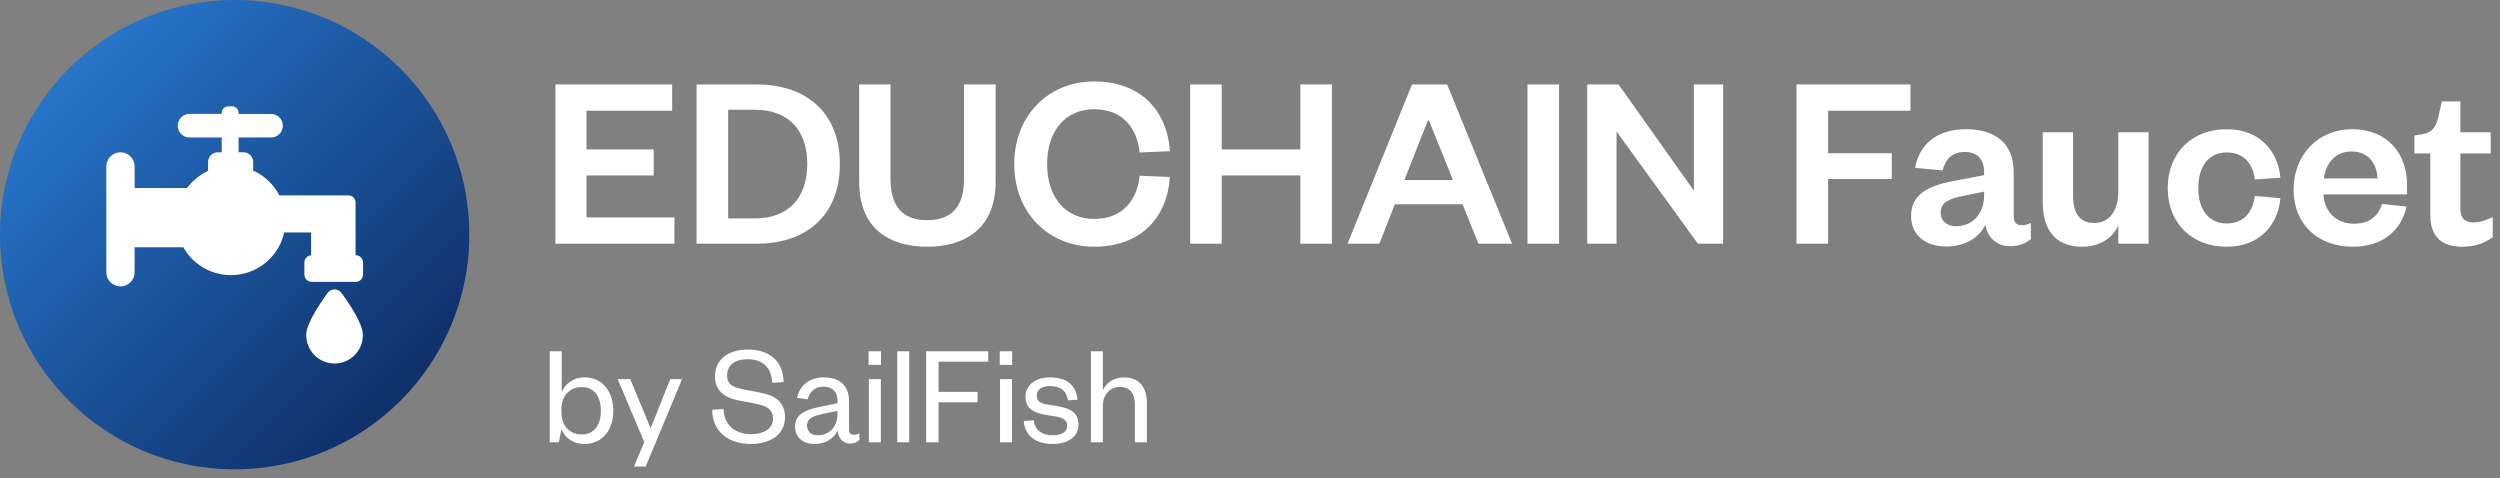 <svg width="277" height="53" viewBox="0 0 277 53" fill="none" xmlns="http://www.w3.org/2000/svg">
<rect x="0" y="0" width="277" height="53" fill="#808080" stroke="none"/>
<g clip-path="url(#clip0_367_6544)">
<path d="M26 52C40.359 52 52 40.359 52 26C52 11.641 40.359 0 26 0C11.641 0 0 11.641 0 26C0 40.359 11.641 52 26 52Z" fill="url(#paint0_linear_367_6544)"/>
<path d="M39.406 28.279H39.396V22.416C39.396 22.213 39.315 22.018 39.172 21.875C39.028 21.731 38.833 21.65 38.63 21.65H30.96C30.328 20.435 29.303 19.468 28.053 18.908V17.938C28.053 17.656 27.941 17.385 27.741 17.186C27.542 16.986 27.271 16.874 26.989 16.874H26.434V15.234H30.031C30.203 15.234 30.372 15.201 30.531 15.135C30.689 15.069 30.833 14.973 30.955 14.852C31.076 14.73 31.172 14.587 31.238 14.428C31.303 14.27 31.337 14.1 31.337 13.928C31.337 13.757 31.303 13.587 31.238 13.428C31.172 13.27 31.076 13.126 30.955 13.005C30.833 12.883 30.689 12.787 30.531 12.722C30.372 12.656 30.203 12.622 30.031 12.622H26.434V12.514C26.434 12.418 26.416 12.322 26.379 12.234C26.343 12.145 26.29 12.064 26.222 11.996C26.154 11.928 26.074 11.874 25.985 11.837C25.896 11.8 25.801 11.781 25.706 11.781H25.299C25.106 11.781 24.921 11.858 24.784 11.995C24.648 12.131 24.571 12.316 24.571 12.509V12.618H20.999C20.653 12.618 20.32 12.756 20.076 13.001C19.831 13.246 19.693 13.578 19.693 13.924C19.692 14.096 19.726 14.266 19.791 14.425C19.857 14.584 19.953 14.729 20.074 14.85C20.195 14.972 20.34 15.069 20.498 15.135C20.657 15.2 20.827 15.234 20.999 15.234H24.567V16.877H24.115C23.834 16.878 23.565 16.99 23.366 17.188C23.168 17.387 23.056 17.656 23.055 17.937V18.939C22.134 19.366 21.336 20.015 20.731 20.829H14.916V18.441C14.916 18.025 14.751 17.626 14.457 17.332C14.163 17.038 13.764 16.873 13.348 16.873C13.143 16.873 12.939 16.913 12.748 16.992C12.558 17.071 12.385 17.186 12.24 17.332C12.094 17.478 11.979 17.65 11.9 17.841C11.822 18.031 11.781 18.235 11.781 18.441V30.164C11.781 30.37 11.822 30.574 11.9 30.764C11.979 30.954 12.094 31.127 12.24 31.273C12.385 31.419 12.558 31.534 12.748 31.613C12.939 31.692 13.143 31.732 13.348 31.732C13.764 31.732 14.163 31.567 14.457 31.273C14.751 30.979 14.916 30.58 14.916 30.164V27.398H20.312C20.912 28.466 21.822 29.326 22.92 29.866C24.019 30.405 25.256 30.599 26.467 30.421C27.678 30.243 28.807 29.702 29.704 28.869C30.602 28.036 31.225 26.951 31.492 25.756H34.471V28.282C34.268 28.299 34.079 28.391 33.941 28.54C33.803 28.69 33.725 28.886 33.725 29.09V30.418C33.725 30.634 33.81 30.84 33.963 30.992C34.115 31.145 34.322 31.23 34.537 31.23H39.412C39.628 31.23 39.834 31.145 39.987 30.992C40.139 30.84 40.225 30.634 40.225 30.418V29.09C40.225 28.983 40.203 28.877 40.162 28.778C40.12 28.679 40.06 28.59 39.984 28.514C39.908 28.439 39.818 28.379 39.719 28.339C39.619 28.299 39.513 28.278 39.406 28.279Z" fill="white"/>
<path d="M40.206 37.081C40.214 37.497 40.138 37.911 39.984 38.299C39.83 38.686 39.6 39.039 39.308 39.336C39.016 39.633 38.667 39.87 38.283 40.031C37.898 40.192 37.486 40.275 37.069 40.275C36.652 40.275 36.239 40.192 35.855 40.031C35.47 39.87 35.122 39.633 34.83 39.336C34.538 39.039 34.308 38.686 34.153 38.299C33.999 37.911 33.923 37.497 33.931 37.081C33.931 35.908 35.366 33.74 36.295 32.459C36.384 32.337 36.501 32.238 36.635 32.17C36.769 32.102 36.918 32.066 37.069 32.066C37.22 32.066 37.368 32.102 37.503 32.17C37.637 32.238 37.753 32.337 37.842 32.459C38.772 33.74 40.206 35.908 40.206 37.081Z" fill="white"/>
</g>
<path d="M74.728 24.088V27H61.54V9.36H74.476V12.272H64.984V16.556H72.432V19.44H64.984V24.088H74.728ZM80.681 24.2H83.621C87.345 24.2 89.445 21.96 89.445 18.152C89.445 14.4 87.345 12.16 83.621 12.16H80.681V24.2ZM77.181 27V9.36H83.845C89.529 9.36 93.057 12.664 93.057 18.18C93.057 23.696 89.529 27 83.845 27H77.181ZM102.728 27.336C98.5 27.336 95.196 25.292 95.196 20.14V9.36H98.668V19.776C98.668 22.828 99.956 24.396 102.728 24.396C105.528 24.396 106.816 22.828 106.816 19.804V9.36H110.316V20.14C110.316 25.292 106.956 27.336 102.728 27.336ZM112.38 18.18C112.38 12.748 116.216 9.024 121.228 9.024C126.436 9.024 129.32 12.3 129.628 16.752L126.268 16.892C126.016 14.26 124.448 12.104 121.228 12.104C118.092 12.104 116.02 14.456 116.02 18.18C116.02 21.904 118.092 24.256 121.228 24.256C124.448 24.256 126.016 22.1 126.268 19.468L129.628 19.608C129.32 24.088 126.436 27.336 121.228 27.336C116.216 27.336 112.38 23.612 112.38 18.18ZM135.368 27H131.868V9.36H135.368V16.556H144.076V9.36H147.576V27H144.076V19.44H135.368V27ZM156.449 9.36H160.341L167.537 27H163.813L162.049 22.632H154.545L152.837 27H149.309L156.449 9.36ZM158.213 13.336L155.609 19.944H160.985L158.325 13.336H158.213ZM169.247 9.36H172.747V27H169.247V9.36ZM179.336 9.36L187.68 21.12V9.36H190.928V27H188.128L179.112 14.568V27H175.864V9.36H179.336ZM202.552 27H199.052V9.36H211.68V12.272H202.552V16.976H209.608V19.832H202.552V27ZM219.84 21.652V21.232L217.516 21.708C215.976 22.016 215.024 22.408 215.024 23.556C215.024 24.424 215.64 25.068 216.732 25.068C218.496 25.068 219.84 23.752 219.84 21.652ZM223.116 19.076V24.004C223.116 24.648 223.452 24.956 223.984 24.956C224.32 24.956 224.656 24.872 225.02 24.704V26.496C224.488 26.916 223.816 27.28 222.696 27.28C221.296 27.28 220.232 26.384 219.98 24.9C219.28 26.356 217.712 27.308 215.668 27.308C213.316 27.308 211.748 26.048 211.748 23.92C211.748 21.568 213.596 20.588 216.452 20.056L219.84 19.412V19.048C219.84 17.676 219.112 16.836 217.684 16.836C216.284 16.836 215.528 17.676 215.248 18.88L212.196 18.6C212.616 16.08 214.548 14.316 217.824 14.316C221.016 14.316 223.116 15.828 223.116 19.076ZM234.707 21.26V14.652H238.067V27H234.707V24.984C234.063 26.412 232.607 27.336 230.731 27.336C227.455 27.336 226.335 25.124 226.335 22.38V14.652H229.695V21.708C229.695 23.584 230.395 24.704 232.047 24.704C233.699 24.704 234.707 23.36 234.707 21.26ZM240.184 20.84C240.184 16.92 242.9 14.316 246.708 14.316C250.376 14.316 252.392 16.724 252.672 19.692L249.844 19.888C249.592 18.04 248.556 16.892 246.708 16.892C244.86 16.892 243.572 18.264 243.572 20.84C243.572 23.388 244.86 24.76 246.708 24.76C248.556 24.76 249.592 23.584 249.844 21.708L252.672 21.96C252.392 24.928 250.376 27.336 246.708 27.336C242.9 27.336 240.184 24.76 240.184 20.84ZM263.93 22.604L266.646 22.884C266.03 25.684 263.846 27.336 260.682 27.336C256.874 27.336 254.13 24.9 254.13 21.008C254.13 17.116 256.902 14.316 260.598 14.316C264.63 14.316 266.702 17.116 266.702 20.476V21.54H257.434C257.546 23.556 258.974 24.788 260.794 24.788C262.446 24.788 263.454 24.06 263.93 22.604ZM257.49 19.776H263.426C263.37 18.18 262.446 16.78 260.57 16.78C258.722 16.78 257.686 18.124 257.49 19.776ZM269.278 23.864V17.004H267.514V15.016L268.354 14.876C269.558 14.68 269.894 14.064 270.174 12.916L270.566 11.236H272.61V14.652H275.97V17.004H272.61V23.108C272.61 24.172 273.086 24.648 274.094 24.648C274.766 24.648 275.466 24.396 276.194 24.06V26.272C275.298 26.944 274.29 27.336 272.778 27.336C270.874 27.336 269.278 26.496 269.278 23.864Z" fill="white"/>
<path d="M62.208 45.304V45.704C62.208 47.24 63.184 48.136 64.448 48.136C65.824 48.136 66.576 47.112 66.576 45.512C66.576 43.912 65.824 42.888 64.448 42.888C63.184 42.888 62.208 43.784 62.208 45.304ZM62.208 47.544L61.92 49H60.912V38.92H62.24V43.48C62.544 42.616 63.44 41.816 64.752 41.816C66.816 41.816 67.952 43.448 67.952 45.512C67.952 47.576 66.816 49.192 64.736 49.192C63.44 49.192 62.528 48.424 62.208 47.544ZM71.544 51.688H70.248L71.384 48.984L68.44 42.008H69.832L72.056 47.384H72.12L74.264 42.008H75.576L71.544 51.688ZM78.915 45.4L80.162 45.32C80.243 47.16 81.507 48.104 83.203 48.104C84.707 48.104 85.65 47.464 85.65 46.36C85.65 45.432 85.043 44.984 83.731 44.728L81.731 44.344C80.243 44.056 79.219 43.256 79.219 41.688C79.219 39.928 80.611 38.728 82.819 38.728C85.347 38.728 86.802 40.072 86.819 42.344L85.555 42.408C85.507 40.744 84.499 39.8 82.835 39.8C81.379 39.8 80.562 40.488 80.562 41.608C80.562 42.6 81.219 42.92 82.386 43.144L84.21 43.496C86.05 43.848 86.978 44.648 86.978 46.264C86.978 48.12 85.379 49.192 83.203 49.192C80.722 49.192 78.915 47.832 78.915 45.4ZM92.795 45.88V45.528L91.227 45.848C90.107 46.088 89.419 46.344 89.419 47.16C89.419 47.752 89.819 48.232 90.619 48.232C91.851 48.232 92.795 47.304 92.795 45.88ZM94.075 44.488V47.624C94.075 47.992 94.283 48.168 94.619 48.168C94.779 48.168 95.035 48.12 95.227 48.008V48.728C94.987 48.968 94.699 49.144 94.155 49.144C93.435 49.144 92.891 48.584 92.811 47.72C92.443 48.536 91.467 49.192 90.283 49.192C88.971 49.192 88.091 48.472 88.091 47.256C88.091 45.928 89.211 45.4 90.907 45.064L92.795 44.68V44.392C92.795 43.432 92.235 42.84 91.259 42.84C90.251 42.84 89.707 43.432 89.483 44.248L88.315 44.088C88.571 42.776 89.627 41.816 91.275 41.816C93.035 41.816 94.075 42.712 94.075 44.488ZM96.271 42.008H97.599V49H96.271V42.008ZM96.239 40.424V38.92H97.615V40.424H96.239ZM99.412 38.92H100.74V49H99.412V38.92ZM103.993 49H102.617V38.92H109.497V40.072H103.993V43.416H108.313V44.568H103.993V49ZM110.803 42.008H112.131V49H110.803V42.008ZM110.771 40.424V38.92H112.147V40.424H110.771ZM113.431 46.648L114.535 46.568C114.679 47.64 115.415 48.232 116.631 48.232C117.591 48.232 118.247 47.88 118.247 47.176C118.247 46.52 117.783 46.296 116.919 46.136L115.751 45.944C114.423 45.72 113.623 45.16 113.623 43.96C113.623 42.68 114.711 41.816 116.343 41.816C118.183 41.816 119.271 42.68 119.383 44.296L118.327 44.36C118.167 43.272 117.495 42.776 116.327 42.776C115.447 42.776 114.871 43.176 114.871 43.816C114.871 44.392 115.223 44.68 115.943 44.808L117.255 45.016C118.663 45.256 119.495 45.784 119.495 47.048C119.495 48.44 118.263 49.192 116.631 49.192C114.887 49.192 113.559 48.376 113.431 46.648ZM122.193 44.984V49H120.865V38.92H122.193V43.256C122.529 42.408 123.473 41.816 124.513 41.816C126.337 41.816 127.073 43.032 127.073 44.664V49H125.745V44.776C125.745 43.608 125.185 42.872 124.081 42.872C123.025 42.872 122.193 43.704 122.193 44.984Z" fill="white"/>
<defs>
<linearGradient id="paint0_linear_367_6544" x1="7.615" y1="7.615" x2="44.385" y2="44.385" gradientUnits="userSpaceOnUse">
<stop stop-color="#2775CA"/>
<stop offset="1" stop-color="#0F306A"/>
</linearGradient>
<clipPath id="clip0_367_6544">
<rect width="52" height="52" fill="white"/>
</clipPath>
</defs>
</svg>
